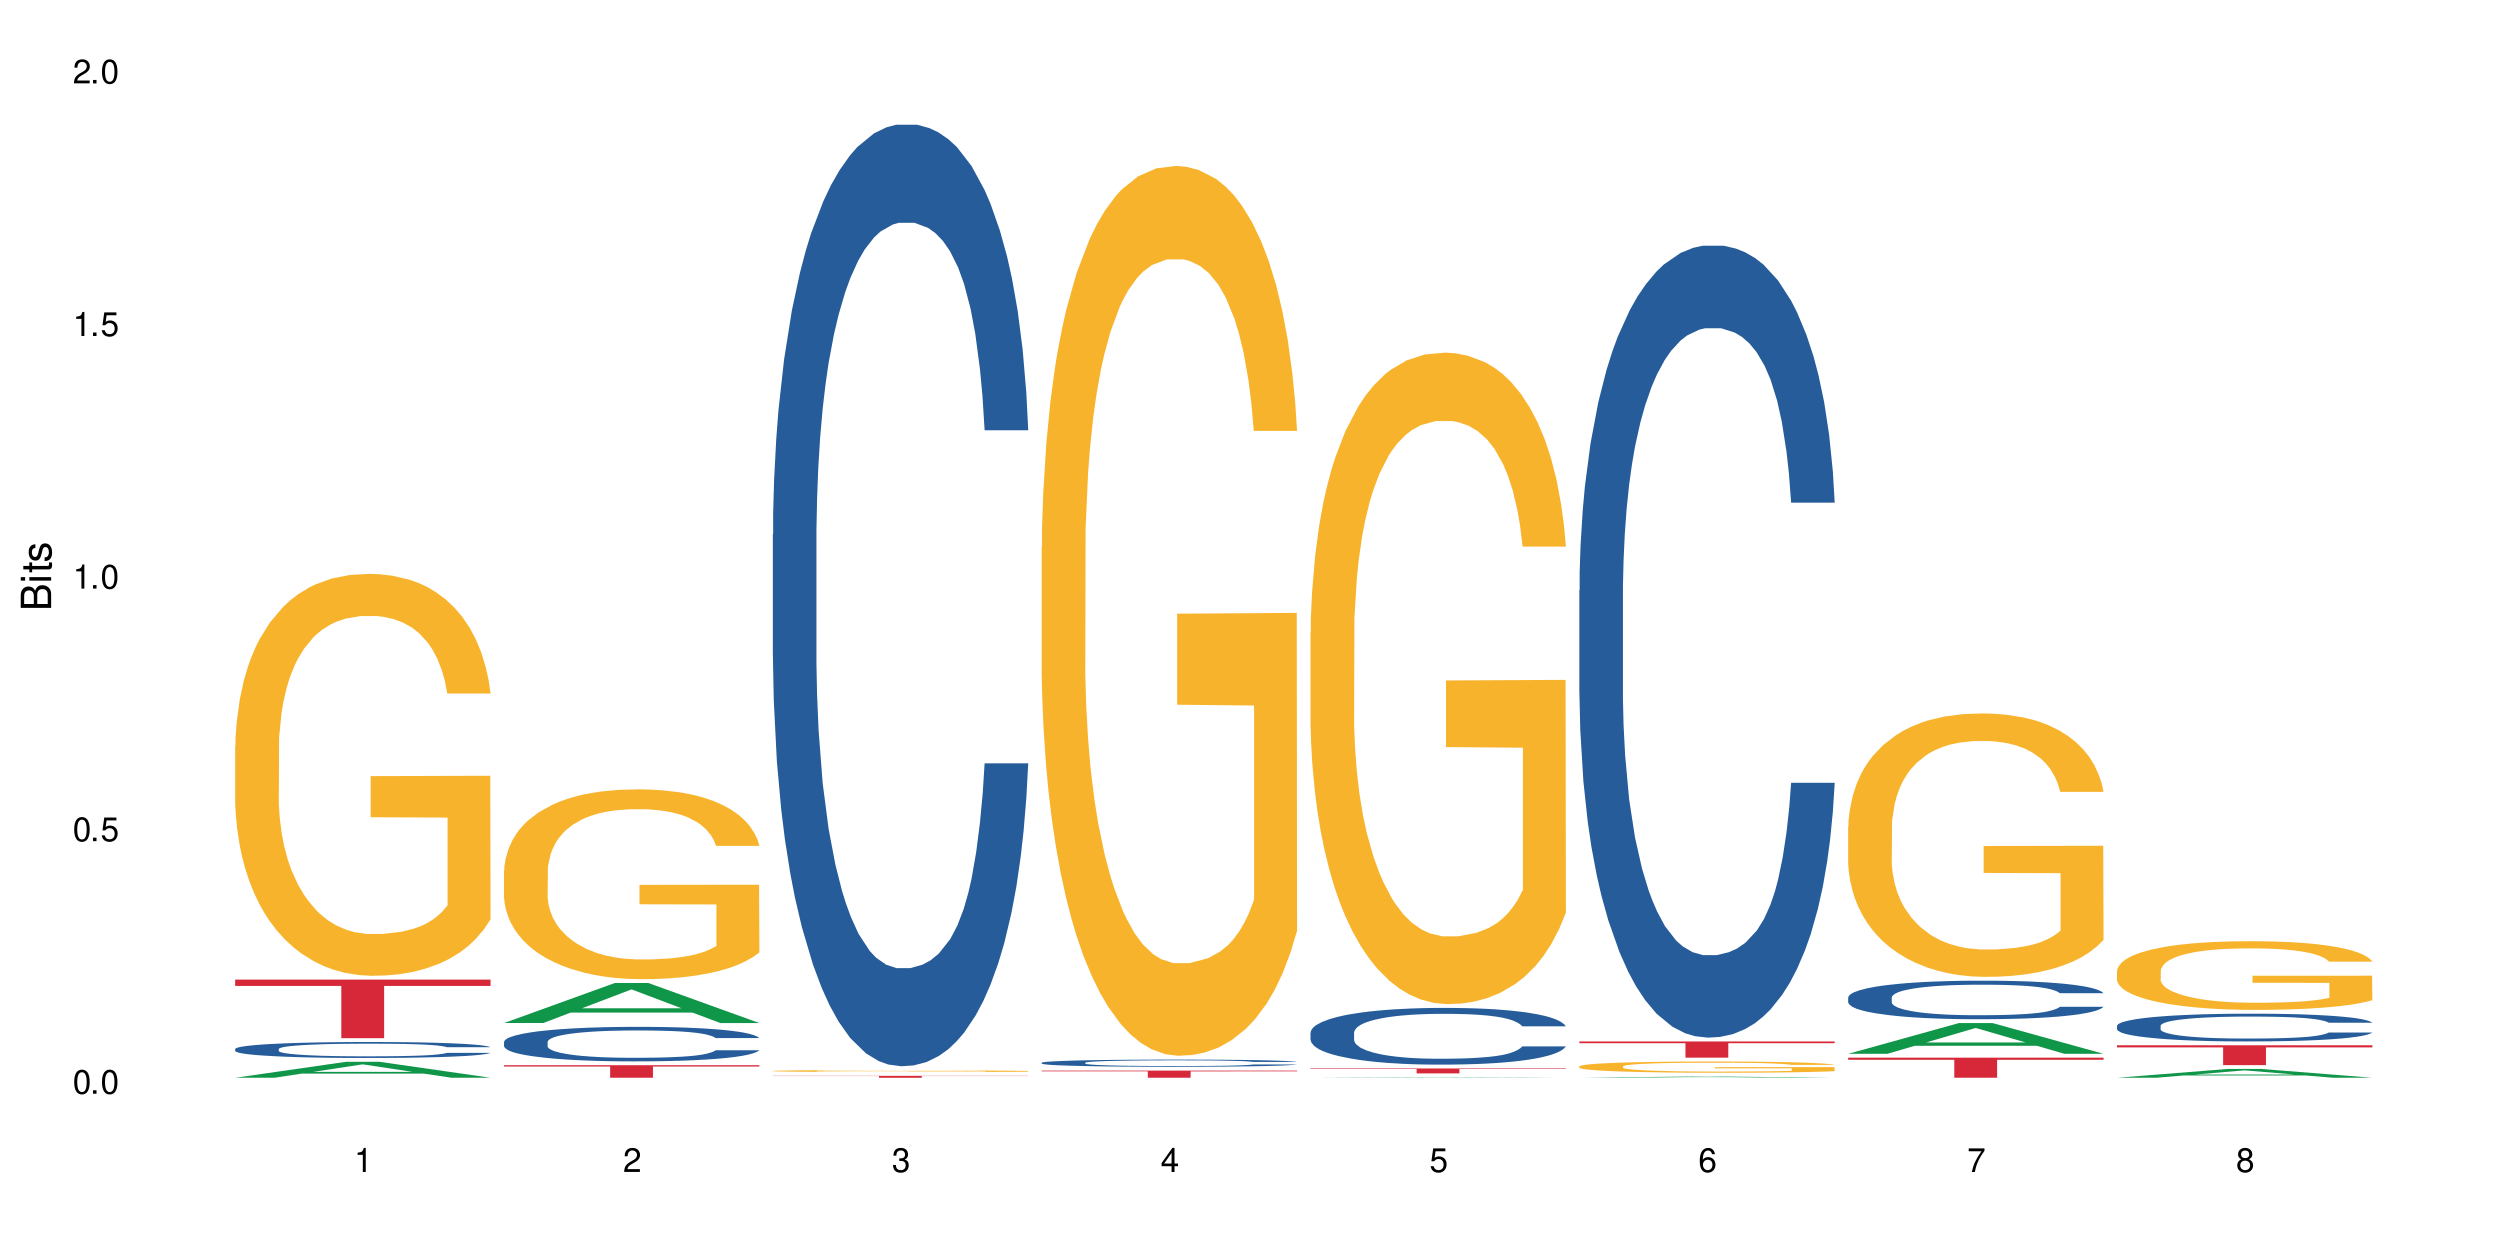 <?xml version="1.0" encoding="UTF-8"?>
<svg xmlns="http://www.w3.org/2000/svg" xmlns:xlink="http://www.w3.org/1999/xlink" width="720" height="360" viewBox="0 0 720 360">
<defs>
<g>
<g id="glyph-0-0">
</g>
<g id="glyph-0-1">
<path d="M 2.641 -6.938 C 2 -6.938 1.422 -6.656 1.078 -6.172 C 0.641 -5.562 0.406 -4.641 0.406 -3.359 C 0.406 -1.016 1.188 0.219 2.641 0.219 C 4.078 0.219 4.859 -1.016 4.859 -3.297 C 4.859 -4.641 4.656 -5.547 4.203 -6.172 C 3.844 -6.656 3.281 -6.938 2.641 -6.938 Z M 2.641 -6.188 C 3.547 -6.188 4 -5.25 4 -3.375 C 4 -1.406 3.562 -0.484 2.625 -0.484 C 1.734 -0.484 1.281 -1.438 1.281 -3.344 C 1.281 -5.25 1.734 -6.188 2.641 -6.188 Z M 2.641 -6.188 "/>
</g>
<g id="glyph-0-2">
<path d="M 1.828 -1 L 0.828 -1 L 0.828 0 L 1.828 0 Z M 1.828 -1 "/>
</g>
<g id="glyph-0-3">
<path d="M 4.562 -6.797 L 1.062 -6.797 L 0.547 -3.094 L 1.328 -3.094 C 1.719 -3.562 2.047 -3.734 2.578 -3.734 C 3.484 -3.734 4.062 -3.109 4.062 -2.094 C 4.062 -1.125 3.484 -0.531 2.578 -0.531 C 1.828 -0.531 1.375 -0.906 1.188 -1.672 L 0.328 -1.672 C 0.453 -1.109 0.547 -0.844 0.75 -0.594 C 1.125 -0.078 1.828 0.219 2.594 0.219 C 3.969 0.219 4.922 -0.781 4.922 -2.219 C 4.922 -3.562 4.031 -4.484 2.719 -4.484 C 2.25 -4.484 1.859 -4.359 1.469 -4.062 L 1.734 -5.969 L 4.562 -5.969 Z M 4.562 -6.797 "/>
</g>
<g id="glyph-0-4">
<path d="M 2.484 -4.938 L 2.484 0 L 3.328 0 L 3.328 -6.938 L 2.766 -6.938 C 2.469 -5.875 2.281 -5.734 0.984 -5.562 L 0.984 -4.938 Z M 2.484 -4.938 "/>
</g>
<g id="glyph-0-5">
<path d="M 4.859 -0.828 L 1.281 -0.828 C 1.359 -1.406 1.672 -1.781 2.5 -2.281 L 3.469 -2.828 C 4.406 -3.344 4.906 -4.062 4.906 -4.906 C 4.906 -5.484 4.672 -6.031 4.266 -6.406 C 3.859 -6.766 3.375 -6.938 2.719 -6.938 C 1.859 -6.938 1.219 -6.625 0.844 -6.031 C 0.609 -5.672 0.5 -5.234 0.484 -4.531 L 1.328 -4.531 C 1.359 -5.016 1.406 -5.281 1.531 -5.516 C 1.75 -5.938 2.188 -6.203 2.703 -6.203 C 3.469 -6.203 4.031 -5.641 4.031 -4.891 C 4.031 -4.344 3.719 -3.859 3.125 -3.516 L 2.234 -3 C 0.812 -2.172 0.406 -1.531 0.328 -0.016 L 4.859 -0.016 Z M 4.859 -0.828 "/>
</g>
<g id="glyph-0-6">
<path d="M 2.125 -3.188 L 2.578 -3.188 C 3.5 -3.188 3.984 -2.766 3.984 -1.922 C 3.984 -1.062 3.469 -0.531 2.594 -0.531 C 1.656 -0.531 1.203 -1 1.156 -2.016 L 0.312 -2.016 C 0.344 -1.453 0.438 -1.094 0.609 -0.781 C 0.953 -0.109 1.625 0.219 2.547 0.219 C 3.953 0.219 4.859 -0.625 4.859 -1.938 C 4.859 -2.828 4.516 -3.297 3.703 -3.594 C 4.344 -3.844 4.656 -4.328 4.656 -5.031 C 4.656 -6.219 3.875 -6.938 2.578 -6.938 C 1.203 -6.938 0.484 -6.172 0.453 -4.703 L 1.297 -4.703 C 1.312 -5.125 1.344 -5.359 1.453 -5.578 C 1.641 -5.969 2.062 -6.203 2.594 -6.203 C 3.344 -6.203 3.797 -5.75 3.797 -5 C 3.797 -4.516 3.609 -4.219 3.25 -4.047 C 3.016 -3.953 2.703 -3.922 2.125 -3.906 Z M 2.125 -3.188 "/>
</g>
<g id="glyph-0-7">
<path d="M 3.141 -1.672 L 3.141 0 L 3.984 0 L 3.984 -1.672 L 4.984 -1.672 L 4.984 -2.438 L 3.984 -2.438 L 3.984 -6.938 L 3.359 -6.938 L 0.266 -2.578 L 0.266 -1.672 Z M 3.141 -2.438 L 1 -2.438 L 3.141 -5.5 Z M 3.141 -2.438 "/>
</g>
<g id="glyph-0-8">
<path d="M 4.781 -5.125 C 4.609 -6.266 3.891 -6.938 2.844 -6.938 C 2.094 -6.938 1.422 -6.578 1.031 -5.953 C 0.594 -5.266 0.406 -4.422 0.406 -3.172 C 0.406 -2 0.578 -1.25 0.984 -0.641 C 1.359 -0.078 1.953 0.219 2.703 0.219 C 3.984 0.219 4.922 -0.75 4.922 -2.094 C 4.922 -3.375 4.062 -4.281 2.844 -4.281 C 2.172 -4.281 1.641 -4.031 1.281 -3.516 C 1.281 -5.234 1.828 -6.188 2.797 -6.188 C 3.391 -6.188 3.797 -5.797 3.938 -5.125 Z M 2.734 -3.531 C 3.547 -3.531 4.062 -2.953 4.062 -2.031 C 4.062 -1.156 3.484 -0.531 2.703 -0.531 C 1.922 -0.531 1.328 -1.188 1.328 -2.078 C 1.328 -2.938 1.906 -3.531 2.734 -3.531 Z M 2.734 -3.531 "/>
</g>
<g id="glyph-0-9">
<path d="M 4.984 -6.797 L 0.438 -6.797 L 0.438 -5.969 L 4.109 -5.969 C 2.5 -3.656 1.828 -2.234 1.328 0 L 2.219 0 C 2.594 -2.172 3.453 -4.047 4.984 -6.094 Z M 4.984 -6.797 "/>
</g>
<g id="glyph-0-10">
<path d="M 3.75 -3.656 C 4.469 -4.094 4.688 -4.438 4.688 -5.078 C 4.688 -6.172 3.844 -6.938 2.641 -6.938 C 1.438 -6.938 0.594 -6.172 0.594 -5.094 C 0.594 -4.438 0.812 -4.094 1.516 -3.656 C 0.734 -3.266 0.359 -2.703 0.359 -1.922 C 0.359 -0.656 1.281 0.219 2.641 0.219 C 3.984 0.219 4.922 -0.656 4.922 -1.922 C 4.922 -2.703 4.531 -3.266 3.75 -3.656 Z M 2.641 -6.188 C 3.359 -6.188 3.812 -5.75 3.812 -5.062 C 3.812 -4.406 3.344 -3.984 2.641 -3.984 C 1.922 -3.984 1.453 -4.406 1.453 -5.078 C 1.453 -5.75 1.922 -6.188 2.641 -6.188 Z M 2.641 -3.266 C 3.484 -3.266 4.062 -2.719 4.062 -1.906 C 4.062 -1.078 3.484 -0.531 2.625 -0.531 C 1.797 -0.531 1.219 -1.094 1.219 -1.906 C 1.219 -2.719 1.781 -3.266 2.641 -3.266 Z M 2.641 -3.266 "/>
</g>
<g id="glyph-1-0">
</g>
<g id="glyph-1-1">
<path d="M 0 -0.953 L 0 -4.891 C 0 -5.719 -0.234 -6.344 -0.734 -6.797 C -1.188 -7.234 -1.812 -7.469 -2.5 -7.469 C -3.547 -7.469 -4.188 -7 -4.625 -5.875 C -4.984 -6.688 -5.625 -7.094 -6.531 -7.094 C -7.172 -7.094 -7.734 -6.859 -8.141 -6.391 C -8.562 -5.922 -8.75 -5.344 -8.75 -4.5 L -8.75 -0.953 Z M -4.984 -2.062 L -7.766 -2.062 L -7.766 -4.219 C -7.766 -4.844 -7.688 -5.203 -7.453 -5.5 C -7.219 -5.812 -6.859 -5.969 -6.375 -5.969 C -5.891 -5.969 -5.531 -5.812 -5.297 -5.5 C -5.062 -5.203 -4.984 -4.844 -4.984 -4.219 Z M -0.984 -2.062 L -4 -2.062 L -4 -4.781 C -4 -5.766 -3.438 -6.359 -2.484 -6.359 C -1.547 -6.359 -0.984 -5.766 -0.984 -4.781 Z M -0.984 -2.062 "/>
</g>
<g id="glyph-1-2">
<path d="M -6.281 -1.797 L -6.281 -0.797 L 0 -0.797 L 0 -1.797 Z M -8.75 -1.797 L -8.75 -0.797 L -7.484 -0.797 L -7.484 -1.797 Z M -8.75 -1.797 "/>
</g>
<g id="glyph-1-3">
<path d="M -6.281 -3.047 L -6.281 -2.016 L -8.016 -2.016 L -8.016 -1.016 L -6.281 -1.016 L -6.281 -0.172 L -5.469 -0.172 L -5.469 -1.016 L -0.719 -1.016 C -0.078 -1.016 0.281 -1.453 0.281 -2.234 C 0.281 -2.5 0.25 -2.719 0.188 -3.047 L -0.641 -3.047 C -0.609 -2.906 -0.594 -2.766 -0.594 -2.562 C -0.594 -2.141 -0.719 -2.016 -1.156 -2.016 L -5.469 -2.016 L -5.469 -3.047 Z M -6.281 -3.047 "/>
</g>
<g id="glyph-1-4">
<path d="M -4.531 -5.25 C -5.766 -5.25 -6.469 -4.422 -6.469 -2.969 C -6.469 -1.516 -5.719 -0.562 -4.547 -0.562 C -3.562 -0.562 -3.094 -1.062 -2.734 -2.562 L -2.516 -3.484 C -2.344 -4.188 -2.094 -4.469 -1.641 -4.469 C -1.047 -4.469 -0.641 -3.875 -0.641 -3 C -0.641 -2.453 -0.797 -2 -1.062 -1.75 C -1.25 -1.594 -1.422 -1.531 -1.875 -1.469 L -1.875 -0.406 C -0.422 -0.453 0.281 -1.266 0.281 -2.922 C 0.281 -4.5 -0.5 -5.516 -1.719 -5.516 C -2.656 -5.516 -3.172 -4.984 -3.469 -3.734 L -3.703 -2.766 C -3.891 -1.953 -4.156 -1.609 -4.594 -1.609 C -5.188 -1.609 -5.547 -2.125 -5.547 -2.938 C -5.547 -3.75 -5.203 -4.172 -4.531 -4.203 Z M -4.531 -5.25 "/>
</g>
</g>
</defs>
<rect x="-72" y="-36" width="864" height="432" fill="rgb(100%, 100%, 100%)" fill-opacity="1"/>
<path fill-rule="nonzero" fill="rgb(6.275%, 58.824%, 28.235%)" fill-opacity="1" d="M 67.73 310.391 L 67.809 310.387 L 99.637 305.801 L 109.301 305.801 L 141.281 310.395 L 130.047 310.395 L 122.031 309.195 L 86.906 309.195 L 79.047 310.391 L 67.73 310.391 L 90.285 308.699 L 118.809 308.695 L 104.586 306.551 L 104.43 306.547 L 104.27 306.559 L 90.207 308.695 L 90.285 308.699 Z M 67.73 310.391 "/>
<path fill-rule="nonzero" fill="rgb(14.51%, 36.078%, 60%)" fill-opacity="1" d="M 67.73 302.102 L 67.82 302.098 L 67.82 301.996 L 68.09 301.836 L 68.719 301.637 L 69.344 301.496 L 70.961 301.25 L 73.203 301.008 L 75.535 300.824 L 77.238 300.715 L 78.766 300.633 L 82.262 300.477 L 84.504 300.395 L 86.926 300.324 L 89.887 300.254 L 92.039 300.211 L 96.883 300.145 L 100.469 300.113 L 103.25 300.102 L 109.262 300.102 L 112.848 300.117 L 115.449 300.141 L 118.32 300.172 L 120.742 300.211 L 124.957 300.305 L 128.727 300.422 L 130.43 300.488 L 133.121 300.617 L 135.184 300.746 L 136.617 300.855 L 138.234 301.008 L 139.668 301.199 L 140.746 301.414 L 141.281 301.594 L 128.727 301.594 L 128.098 301.426 L 127.379 301.297 L 126.035 301.121 L 124.688 301 L 122.805 300.879 L 121.102 300.801 L 118.77 300.719 L 116.707 300.668 L 114.555 300.633 L 112.488 300.605 L 108.543 300.582 L 103.969 300.582 L 102.266 300.59 L 98.766 300.625 L 96.883 300.652 L 94.191 300.711 L 92.309 300.766 L 90.066 300.852 L 88.539 300.922 L 86.656 301.031 L 85.312 301.129 L 83.785 301.266 L 82.891 301.371 L 82.082 301.488 L 81.363 301.625 L 80.828 301.773 L 80.469 301.93 L 80.289 302.082 L 80.289 302.73 L 80.469 302.883 L 80.918 303.059 L 82.082 303.316 L 83.785 303.539 L 85.762 303.715 L 87.645 303.84 L 88.719 303.898 L 90.156 303.965 L 92.398 304.051 L 95.629 304.133 L 97.512 304.168 L 100.383 304.203 L 103.34 304.219 L 107.289 304.219 L 110.785 304.203 L 113.117 304.18 L 115.539 304.148 L 118.859 304.074 L 120.922 304.008 L 122.715 303.93 L 124.062 303.848 L 124.957 303.781 L 126.305 303.652 L 127.379 303.508 L 128.188 303.363 L 128.727 303.219 L 141.281 303.219 L 140.746 303.387 L 139.938 303.551 L 139.129 303.672 L 137.875 303.82 L 136.441 303.949 L 134.375 304.098 L 132.672 304.191 L 130.43 304.297 L 128.367 304.379 L 126.125 304.449 L 122.805 304.531 L 120.652 304.574 L 118.32 304.613 L 115.539 304.648 L 112.043 304.676 L 108.273 304.691 L 104.777 304.695 L 101.008 304.688 L 98.227 304.672 L 94.551 304.633 L 89.977 304.559 L 86.656 304.48 L 84.055 304.398 L 81.812 304.316 L 79.301 304.203 L 76.074 304.016 L 74.098 303.875 L 72.754 303.758 L 71.23 303.594 L 70.152 303.445 L 68.898 303.211 L 68 302.91 L 67.73 302.68 Z M 67.73 302.102 "/>
<path fill-rule="nonzero" fill="rgb(96.863%, 70.196%, 16.863%)" fill-opacity="1" d="M 67.73 214.855 L 67.82 214.746 L 67.82 212.633 L 68.18 207.875 L 69.078 201.32 L 70.242 195.93 L 71.5 191.703 L 72.305 189.48 L 73.652 186.309 L 74.816 183.984 L 77.777 179.227 L 81.543 174.785 L 83.609 172.883 L 85.941 171.086 L 89.258 169.078 L 90.785 168.34 L 95.449 166.648 L 100.738 165.59 L 106.57 165.273 L 109.262 165.379 L 112.938 165.801 L 117.961 166.965 L 120.832 168.02 L 123.074 169.078 L 125.406 170.453 L 128.277 172.566 L 130.969 175.105 L 133.121 177.641 L 135.273 180.812 L 137.066 184.195 L 138.594 187.895 L 139.938 192.336 L 140.746 196.035 L 141.281 199.734 L 128.816 199.734 L 128.098 196.035 L 127.289 193.184 L 125.945 189.691 L 124.598 187.156 L 123.254 185.148 L 120.742 182.398 L 118.59 180.707 L 115.898 179.227 L 113.297 178.277 L 110.336 177.641 L 108.543 177.43 L 103.789 177.43 L 99.484 178.172 L 96.973 179.016 L 95.18 179.863 L 92.668 181.445 L 91.141 182.715 L 90.246 183.562 L 87.555 186.84 L 85.762 189.801 L 84.773 191.809 L 83.52 194.98 L 82.621 197.832 L 81.633 202.062 L 81.098 205.234 L 80.379 212.422 L 80.289 231.453 L 80.559 235.469 L 81.098 239.805 L 81.812 243.609 L 82.891 247.625 L 83.965 250.691 L 85.852 254.816 L 87.465 257.562 L 88.719 259.359 L 91.141 262.215 L 92.129 263.168 L 94.461 265.07 L 96.883 266.551 L 99.844 267.816 L 102.086 268.453 L 105.672 268.98 L 110.246 268.98 L 115.629 268.348 L 119.039 267.5 L 121.371 266.656 L 122.895 265.914 L 124.777 264.754 L 126.125 263.695 L 127.379 262.531 L 128.906 260.734 L 128.906 235.469 L 106.75 235.363 L 106.75 223.523 L 141.195 223.418 L 141.281 264.754 L 139.398 267.605 L 137.066 270.355 L 134.824 272.469 L 132.492 274.266 L 129.176 276.273 L 126.484 277.543 L 122.355 279.023 L 118.59 279.977 L 114.645 280.609 L 111.145 280.926 L 107.02 281.031 L 103.34 280.82 L 99.395 280.188 L 96.254 279.34 L 93.383 278.285 L 90.516 276.91 L 86.926 274.688 L 84.594 272.891 L 82.172 270.672 L 79.75 268.027 L 77.598 265.176 L 76.164 262.953 L 74.727 260.418 L 73.203 257.246 L 71.766 253.652 L 70.691 250.375 L 69.703 246.676 L 68.988 243.188 L 68.27 238.43 L 67.91 234.621 L 67.73 231.344 Z M 67.73 214.855 "/>
<path fill-rule="nonzero" fill="rgb(83.922%, 15.686%, 22.353%)" fill-opacity="1" d="M 67.73 282.133 L 141.281 282.133 L 141.281 283.941 L 110.629 283.957 L 110.629 299 L 98.297 299 L 98.297 283.973 L 98.117 283.941 L 67.73 283.941 Z M 67.73 282.133 "/>
<path fill-rule="nonzero" fill="rgb(6.275%, 58.824%, 28.235%)" fill-opacity="1" d="M 145.156 294.629 L 145.234 294.617 L 177.059 283.105 L 186.723 283.105 L 218.707 294.641 L 207.469 294.641 L 199.453 291.629 L 164.328 291.629 L 156.469 294.629 L 145.156 294.629 L 167.707 290.383 L 196.23 290.371 L 182.008 284.988 L 181.852 284.977 L 181.695 285.012 L 167.629 290.371 L 167.707 290.383 Z M 145.156 294.629 "/>
<path fill-rule="nonzero" fill="rgb(14.51%, 36.078%, 60%)" fill-opacity="1" d="M 145.156 300.062 L 145.242 300.055 L 145.242 299.836 L 145.512 299.492 L 146.141 299.055 L 146.77 298.758 L 148.383 298.223 L 150.625 297.703 L 152.957 297.305 L 154.664 297.066 L 156.188 296.887 L 159.684 296.551 L 161.93 296.379 L 164.352 296.223 L 167.309 296.07 L 169.461 295.977 L 174.305 295.832 L 177.895 295.77 L 180.676 295.742 L 186.684 295.742 L 190.273 295.777 L 192.875 295.824 L 195.742 295.895 L 198.164 295.977 L 202.383 296.176 L 206.148 296.434 L 207.852 296.578 L 210.543 296.859 L 212.605 297.133 L 214.043 297.367 L 215.656 297.703 L 217.094 298.113 L 218.168 298.574 L 218.707 298.965 L 206.148 298.965 L 205.52 298.602 L 204.805 298.32 L 203.457 297.949 L 202.113 297.684 L 200.23 297.422 L 198.523 297.25 L 196.191 297.078 L 194.129 296.969 L 191.977 296.887 L 189.914 296.832 L 185.969 296.777 L 181.391 296.777 L 179.688 296.797 L 176.191 296.867 L 174.305 296.93 L 171.613 297.059 L 169.73 297.176 L 167.488 297.359 L 165.965 297.512 L 164.082 297.75 L 162.734 297.957 L 161.211 298.258 L 160.312 298.484 L 159.508 298.738 L 158.789 299.039 L 158.25 299.355 L 157.891 299.691 L 157.711 300.02 L 157.711 301.426 L 157.891 301.754 L 158.34 302.133 L 159.508 302.688 L 161.211 303.168 L 163.184 303.551 L 165.066 303.824 L 166.145 303.949 L 167.578 304.098 L 169.82 304.277 L 173.051 304.461 L 174.934 304.531 L 177.805 304.605 L 180.766 304.641 L 184.711 304.641 L 188.211 304.605 L 190.543 304.559 L 192.965 304.488 L 196.281 304.332 L 198.344 304.188 L 200.141 304.016 L 201.484 303.84 L 202.383 303.695 L 203.727 303.414 L 204.805 303.105 L 205.609 302.789 L 206.148 302.48 L 218.707 302.48 L 218.168 302.844 L 217.359 303.195 L 216.555 303.461 L 215.297 303.777 L 213.863 304.059 L 211.801 304.379 L 210.094 304.586 L 207.852 304.812 L 205.789 304.984 L 203.547 305.141 L 200.23 305.32 L 198.074 305.414 L 195.742 305.496 L 192.965 305.566 L 189.465 305.629 L 185.699 305.668 L 182.199 305.676 L 178.434 305.656 L 175.652 305.621 L 171.973 305.539 L 167.398 305.375 L 164.082 305.203 L 161.48 305.031 L 159.238 304.852 L 156.727 304.605 L 153.496 304.203 L 151.523 303.895 L 150.176 303.641 L 148.652 303.289 L 147.574 302.969 L 146.32 302.461 L 145.422 301.816 L 145.156 301.316 Z M 145.156 300.062 "/>
<path fill-rule="nonzero" fill="rgb(96.863%, 70.196%, 16.863%)" fill-opacity="1" d="M 145.156 250.746 L 145.242 250.699 L 145.242 249.699 L 145.602 247.453 L 146.5 244.355 L 147.664 241.812 L 148.922 239.812 L 149.73 238.766 L 151.074 237.266 L 152.242 236.168 L 155.199 233.922 L 158.969 231.824 L 161.031 230.926 L 163.363 230.078 L 166.684 229.129 L 168.207 228.781 L 172.871 227.98 L 178.164 227.48 L 183.992 227.332 L 186.684 227.383 L 190.363 227.582 L 195.387 228.129 L 198.254 228.629 L 200.496 229.129 L 202.828 229.777 L 205.699 230.777 L 208.391 231.977 L 210.543 233.172 L 212.695 234.672 L 214.492 236.27 L 216.016 238.016 L 217.359 240.113 L 218.168 241.859 L 218.707 243.609 L 206.238 243.609 L 205.52 241.859 L 204.715 240.512 L 203.367 238.863 L 202.023 237.668 L 200.676 236.719 L 198.164 235.422 L 196.012 234.621 L 193.32 233.922 L 190.723 233.473 L 187.762 233.172 L 185.969 233.074 L 181.211 233.074 L 176.906 233.422 L 174.395 233.82 L 172.602 234.223 L 170.09 234.969 L 168.566 235.57 L 167.668 235.969 L 164.977 237.516 L 163.184 238.914 L 162.195 239.863 L 160.941 241.359 L 160.043 242.711 L 159.059 244.707 L 158.52 246.203 L 157.801 249.598 L 157.711 258.586 L 157.98 260.484 L 158.52 262.531 L 159.238 264.328 L 160.312 266.227 L 161.391 267.672 L 163.273 269.621 L 164.887 270.918 L 166.145 271.766 L 168.566 273.113 L 169.551 273.562 L 171.883 274.465 L 174.305 275.16 L 177.266 275.762 L 179.508 276.062 L 183.098 276.309 L 187.672 276.309 L 193.055 276.012 L 196.461 275.613 L 198.793 275.211 L 200.32 274.863 L 202.203 274.312 L 203.547 273.812 L 204.805 273.266 L 206.328 272.418 L 206.328 260.484 L 184.172 260.434 L 184.172 254.84 L 218.617 254.793 L 218.707 274.312 L 216.824 275.66 L 214.492 276.961 L 212.25 277.957 L 209.918 278.809 L 206.598 279.754 L 203.906 280.355 L 199.781 281.055 L 196.012 281.504 L 192.066 281.801 L 188.566 281.953 L 184.441 282.004 L 180.766 281.902 L 176.816 281.602 L 173.68 281.203 L 170.809 280.703 L 167.938 280.055 L 164.352 279.008 L 162.016 278.156 L 159.594 277.109 L 157.172 275.859 L 155.02 274.512 L 153.586 273.465 L 152.152 272.266 L 150.625 270.77 L 149.191 269.07 L 148.113 267.523 L 147.129 265.777 L 146.41 264.129 L 145.691 261.883 L 145.332 260.086 L 145.156 258.535 Z M 145.156 250.746 "/>
<path fill-rule="nonzero" fill="rgb(83.922%, 15.686%, 22.353%)" fill-opacity="1" d="M 145.156 306.777 L 218.707 306.777 L 218.707 307.164 L 188.051 307.168 L 188.051 310.395 L 175.719 310.395 L 175.719 307.172 L 175.539 307.164 L 145.156 307.164 Z M 145.156 306.777 "/>
<path fill-rule="nonzero" fill="rgb(14.51%, 36.078%, 60%)" fill-opacity="1" d="M 222.578 153.902 L 222.668 153.656 L 222.668 147.707 L 222.938 138.285 L 223.562 126.387 L 224.191 118.207 L 225.809 103.586 L 228.051 89.457 L 230.383 78.551 L 232.086 72.105 L 233.609 67.148 L 237.109 57.977 L 239.352 53.266 L 241.773 49.051 L 244.734 44.84 L 246.887 42.359 L 251.73 38.395 L 255.316 36.66 L 258.098 35.914 L 264.109 35.914 L 267.695 36.906 L 270.297 38.145 L 273.168 40.129 L 275.59 42.359 L 279.805 47.812 L 283.57 54.754 L 285.277 58.719 L 287.969 66.402 L 290.031 73.84 L 291.465 80.285 L 293.082 89.457 L 294.516 100.609 L 295.59 113.25 L 296.129 123.91 L 283.57 123.91 L 282.945 113.996 L 282.227 106.312 L 280.883 96.148 L 279.535 88.961 L 277.652 81.773 L 275.949 77.062 L 273.617 72.352 L 271.551 69.379 L 269.398 67.148 L 267.336 65.66 L 263.391 64.172 L 258.816 64.172 L 257.109 64.668 L 253.613 66.652 L 251.73 68.387 L 249.039 71.855 L 247.156 75.078 L 244.914 80.035 L 243.387 84.25 L 241.504 90.695 L 240.16 96.395 L 238.633 104.574 L 237.738 110.773 L 236.93 117.715 L 236.211 125.895 L 235.672 134.566 L 235.316 143.738 L 235.137 152.664 L 235.137 191.082 L 235.316 200.008 L 235.762 210.418 L 236.93 225.539 L 238.633 238.676 L 240.605 249.086 L 242.492 256.52 L 243.566 259.992 L 245.004 263.957 L 247.246 268.914 L 250.473 273.871 L 252.355 275.855 L 255.227 277.84 L 258.188 278.828 L 262.133 278.828 L 265.633 277.84 L 267.965 276.598 L 270.387 274.617 L 273.707 270.402 L 275.77 266.438 L 277.562 261.727 L 278.906 257.016 L 279.805 253.051 L 281.148 245.367 L 282.227 236.938 L 283.035 228.266 L 283.57 219.836 L 296.129 219.836 L 295.59 229.75 L 294.785 239.418 L 293.977 246.605 L 292.723 255.281 L 291.285 262.965 L 289.223 271.641 L 287.52 277.344 L 285.277 283.539 L 283.215 288.25 L 280.973 292.461 L 277.652 297.422 L 275.5 299.898 L 273.168 302.129 L 270.387 304.113 L 266.887 305.848 L 263.121 306.84 L 259.621 307.086 L 255.855 306.59 L 253.074 305.602 L 249.398 303.367 L 244.824 298.906 L 241.504 294.199 L 238.902 289.488 L 236.66 284.531 L 234.148 277.84 L 230.918 266.934 L 228.945 258.504 L 227.602 251.562 L 226.074 241.898 L 225 233.223 L 223.742 219.34 L 222.848 201.742 L 222.578 188.109 Z M 222.578 153.902 "/>
<path fill-rule="nonzero" fill="rgb(96.863%, 70.196%, 16.863%)" fill-opacity="1" d="M 222.578 308.426 L 222.668 308.426 L 222.668 308.414 L 223.027 308.391 L 223.922 308.359 L 225.09 308.336 L 226.344 308.316 L 227.152 308.305 L 228.496 308.289 L 229.664 308.277 L 232.625 308.254 L 236.391 308.234 L 238.453 308.227 L 240.785 308.219 L 244.105 308.207 L 245.629 308.203 L 250.293 308.195 L 255.586 308.191 L 261.418 308.188 L 264.109 308.191 L 267.785 308.191 L 272.809 308.199 L 275.68 308.203 L 277.922 308.207 L 280.254 308.215 L 283.125 308.223 L 285.816 308.234 L 287.969 308.25 L 290.121 308.262 L 291.914 308.281 L 293.438 308.297 L 294.785 308.316 L 295.59 308.336 L 296.129 308.352 L 283.66 308.352 L 282.945 308.336 L 282.137 308.32 L 280.793 308.305 L 279.445 308.293 L 278.102 308.285 L 275.59 308.27 L 273.438 308.262 L 270.746 308.254 L 268.145 308.25 L 265.184 308.25 L 263.391 308.246 L 258.637 308.246 L 254.332 308.25 L 251.82 308.254 L 250.023 308.258 L 247.512 308.266 L 245.988 308.273 L 245.094 308.277 L 242.402 308.293 L 240.605 308.305 L 239.621 308.316 L 238.363 308.332 L 237.469 308.344 L 236.48 308.363 L 235.941 308.379 L 235.227 308.414 L 235.137 308.504 L 235.406 308.523 L 235.941 308.543 L 236.66 308.562 L 237.738 308.582 L 238.812 308.598 L 240.695 308.617 L 242.312 308.629 L 243.566 308.637 L 245.988 308.652 L 246.977 308.656 L 249.309 308.664 L 251.73 308.672 L 254.691 308.676 L 256.934 308.68 L 260.52 308.684 L 265.094 308.684 L 270.477 308.68 L 273.887 308.676 L 276.219 308.672 L 277.742 308.668 L 279.625 308.664 L 280.973 308.656 L 282.227 308.652 L 283.75 308.645 L 283.75 308.523 L 261.598 308.523 L 261.598 308.465 L 296.039 308.465 L 296.129 308.664 L 294.246 308.676 L 291.914 308.691 L 289.672 308.699 L 287.34 308.707 L 284.02 308.719 L 281.328 308.723 L 277.203 308.73 L 273.438 308.734 L 269.488 308.738 L 265.992 308.738 L 261.867 308.742 L 258.188 308.738 L 254.242 308.738 L 251.102 308.734 L 248.23 308.727 L 245.359 308.723 L 241.773 308.711 L 239.441 308.703 L 234.598 308.68 L 232.445 308.664 L 231.008 308.656 L 229.574 308.641 L 228.051 308.629 L 226.613 308.609 L 225.539 308.594 L 224.551 308.578 L 223.832 308.559 L 223.117 308.539 L 222.758 308.52 L 222.578 308.504 Z M 222.578 308.426 "/>
<path fill-rule="nonzero" fill="rgb(83.922%, 15.686%, 22.353%)" fill-opacity="1" d="M 222.578 309.844 L 296.129 309.844 L 296.129 309.902 L 265.477 309.902 L 265.477 310.395 L 253.141 310.395 L 253.141 309.902 L 222.578 309.902 Z M 222.578 309.844 "/>
<path fill-rule="nonzero" fill="rgb(14.51%, 36.078%, 60%)" fill-opacity="1" d="M 300 306.066 L 300.09 306.062 L 300.09 306.016 L 300.359 305.945 L 300.988 305.855 L 301.617 305.793 L 303.23 305.684 L 305.473 305.574 L 307.805 305.492 L 309.508 305.441 L 311.035 305.406 L 314.531 305.336 L 316.773 305.301 L 319.195 305.266 L 322.156 305.234 L 324.309 305.215 L 329.152 305.188 L 332.742 305.172 L 335.52 305.168 L 341.531 305.168 L 345.117 305.176 L 347.719 305.184 L 350.59 305.199 L 353.012 305.215 L 357.227 305.258 L 360.996 305.309 L 362.699 305.34 L 365.391 305.398 L 367.453 305.457 L 368.891 305.504 L 370.504 305.574 L 371.938 305.66 L 373.016 305.754 L 373.555 305.836 L 360.996 305.836 L 360.367 305.762 L 359.648 305.703 L 358.305 305.625 L 356.961 305.57 L 355.074 305.516 L 353.371 305.48 L 351.039 305.445 L 348.977 305.422 L 346.824 305.406 L 344.762 305.395 L 340.812 305.383 L 336.238 305.383 L 334.535 305.387 L 331.035 305.402 L 329.152 305.414 L 326.461 305.441 L 324.578 305.465 L 322.336 305.504 L 320.812 305.535 L 318.926 305.582 L 317.582 305.629 L 316.059 305.688 L 315.16 305.738 L 314.352 305.789 L 313.637 305.852 L 313.098 305.918 L 312.738 305.988 L 312.559 306.055 L 312.559 306.348 L 312.738 306.414 L 313.188 306.496 L 314.352 306.609 L 316.059 306.711 L 318.031 306.789 L 319.914 306.844 L 320.992 306.871 L 322.426 306.902 L 324.668 306.938 L 327.898 306.977 L 329.781 306.992 L 332.652 307.008 L 335.609 307.016 L 339.559 307.016 L 343.055 307.008 L 345.387 306.996 L 347.809 306.984 L 351.129 306.949 L 353.191 306.922 L 354.984 306.883 L 356.332 306.848 L 357.227 306.82 L 358.574 306.762 L 359.648 306.695 L 360.457 306.629 L 360.996 306.566 L 373.555 306.566 L 373.016 306.641 L 372.207 306.715 L 371.402 306.77 L 370.145 306.836 L 368.711 306.895 L 366.645 306.961 L 364.941 307.004 L 362.699 307.051 L 360.637 307.086 L 358.395 307.117 L 355.074 307.156 L 352.922 307.176 L 350.59 307.191 L 347.809 307.207 L 344.312 307.219 L 340.543 307.227 L 337.047 307.23 L 333.277 307.227 L 330.5 307.219 L 326.82 307.199 L 322.246 307.168 L 318.926 307.133 L 316.324 307.094 L 314.082 307.059 L 311.57 307.008 L 308.344 306.926 L 306.371 306.859 L 305.023 306.809 L 303.5 306.734 L 302.422 306.668 L 301.168 306.562 L 300.27 306.43 L 300 306.324 Z M 300 306.066 "/>
<path fill-rule="nonzero" fill="rgb(96.863%, 70.196%, 16.863%)" fill-opacity="1" d="M 300 157.551 L 300.09 157.316 L 300.09 152.637 L 300.449 142.102 L 301.348 127.594 L 302.512 115.656 L 303.77 106.293 L 304.574 101.379 L 305.922 94.359 L 307.086 89.207 L 310.047 78.676 L 313.816 68.848 L 315.879 64.633 L 318.211 60.656 L 321.527 56.207 L 323.055 54.57 L 327.719 50.824 L 333.012 48.484 L 338.84 47.781 L 341.531 48.016 L 345.207 48.953 L 350.23 51.527 L 353.102 53.867 L 355.344 56.207 L 357.676 59.25 L 360.547 63.93 L 363.238 69.547 L 365.391 75.164 L 367.543 82.188 L 369.336 89.676 L 370.863 97.867 L 372.207 107.699 L 373.016 115.891 L 373.555 124.082 L 361.086 124.082 L 360.367 115.891 L 359.559 109.57 L 358.215 101.848 L 356.871 96.23 L 355.523 91.781 L 353.012 85.699 L 350.859 81.953 L 348.168 78.676 L 345.566 76.57 L 342.609 75.164 L 340.812 74.699 L 336.059 74.699 L 331.754 76.336 L 329.242 78.207 L 327.449 80.082 L 324.938 83.59 L 323.414 86.398 L 322.516 88.273 L 319.824 95.527 L 318.031 102.082 L 317.043 106.527 L 315.789 113.551 L 314.891 119.867 L 313.902 129.23 L 313.367 136.254 L 312.648 152.168 L 312.559 194.297 L 312.828 203.191 L 313.367 212.785 L 314.082 221.211 L 315.16 230.105 L 316.234 236.895 L 318.121 246.02 L 319.734 252.105 L 320.992 256.086 L 323.414 262.402 L 324.398 264.512 L 326.73 268.723 L 329.152 272 L 332.113 274.809 L 334.355 276.215 L 337.941 277.383 L 342.52 277.383 L 347.898 275.98 L 351.309 274.105 L 353.641 272.234 L 355.164 270.598 L 357.047 268.02 L 358.395 265.68 L 359.648 263.105 L 361.176 259.129 L 361.176 203.191 L 339.02 202.957 L 339.02 176.742 L 373.465 176.508 L 373.555 268.02 L 371.668 274.34 L 369.336 280.426 L 367.094 285.105 L 364.762 289.086 L 361.445 293.531 L 358.754 296.34 L 354.629 299.617 L 350.859 301.723 L 346.914 303.129 L 343.414 303.832 L 339.289 304.066 L 335.609 303.598 L 331.664 302.191 L 328.523 300.32 L 325.656 297.98 L 322.785 294.938 L 319.195 290.023 L 316.863 286.043 L 314.441 281.129 L 312.02 275.277 L 309.867 268.957 L 308.434 264.043 L 306.996 258.426 L 305.473 251.402 L 304.039 243.445 L 302.961 236.191 L 301.973 228 L 301.258 220.277 L 300.539 209.742 L 300.18 201.316 L 300 194.062 Z M 300 157.551 "/>
<path fill-rule="nonzero" fill="rgb(83.922%, 15.686%, 22.353%)" fill-opacity="1" d="M 300 308.332 L 373.555 308.332 L 373.555 308.551 L 342.898 308.555 L 342.898 310.395 L 330.566 310.395 L 330.566 308.555 L 330.387 308.551 L 300 308.551 Z M 300 308.332 "/>
<path fill-rule="nonzero" fill="rgb(6.275%, 58.824%, 28.235%)" fill-opacity="1" d="M 377.426 310.395 L 377.504 310.395 L 409.328 310.238 L 418.992 310.238 L 450.977 310.395 L 439.738 310.395 L 431.723 310.352 L 396.598 310.352 L 388.738 310.395 L 377.426 310.395 L 399.977 310.336 L 428.504 310.336 L 414.277 310.262 L 413.965 310.262 L 399.898 310.336 L 399.977 310.336 Z M 377.426 310.395 "/>
<path fill-rule="nonzero" fill="rgb(14.51%, 36.078%, 60%)" fill-opacity="1" d="M 377.426 297.395 L 377.516 297.379 L 377.516 297.023 L 377.781 296.453 L 378.41 295.738 L 379.039 295.246 L 380.652 294.367 L 382.895 293.516 L 385.227 292.859 L 386.934 292.473 L 388.457 292.172 L 391.957 291.621 L 394.199 291.336 L 396.621 291.082 L 399.578 290.828 L 401.734 290.68 L 406.574 290.441 L 410.164 290.336 L 412.945 290.293 L 418.953 290.293 L 422.543 290.352 L 425.145 290.426 L 428.016 290.547 L 430.438 290.68 L 434.652 291.008 L 438.418 291.426 L 440.125 291.664 L 442.812 292.129 L 444.879 292.574 L 446.312 292.965 L 447.926 293.516 L 449.363 294.188 L 450.438 294.949 L 450.977 295.59 L 438.418 295.59 L 437.789 294.992 L 437.074 294.531 L 435.727 293.918 L 434.383 293.484 L 432.5 293.055 L 430.793 292.77 L 428.461 292.484 L 426.398 292.309 L 424.246 292.172 L 422.184 292.082 L 418.238 291.992 L 413.664 291.992 L 411.957 292.023 L 408.461 292.145 L 406.574 292.246 L 403.887 292.457 L 402 292.648 L 399.758 292.949 L 398.234 293.203 L 396.352 293.59 L 395.004 293.934 L 393.48 294.426 L 392.582 294.797 L 391.777 295.215 L 391.059 295.707 L 390.52 296.23 L 390.16 296.781 L 389.98 297.32 L 389.98 299.633 L 390.16 300.168 L 390.609 300.797 L 391.777 301.707 L 393.48 302.496 L 395.453 303.125 L 397.336 303.57 L 398.414 303.781 L 399.848 304.02 L 402.09 304.316 L 405.32 304.617 L 407.203 304.734 L 410.074 304.855 L 413.035 304.914 L 416.98 304.914 L 420.48 304.855 L 422.812 304.781 L 425.234 304.66 L 428.551 304.406 L 430.613 304.168 L 432.41 303.883 L 433.754 303.602 L 434.652 303.363 L 435.996 302.898 L 437.074 302.395 L 437.879 301.871 L 438.418 301.363 L 450.977 301.363 L 450.438 301.961 L 449.633 302.543 L 448.824 302.977 L 447.566 303.496 L 446.133 303.961 L 444.07 304.48 L 442.367 304.824 L 440.125 305.199 L 438.059 305.48 L 435.816 305.734 L 432.5 306.035 L 430.348 306.184 L 428.016 306.316 L 425.234 306.438 L 421.734 306.539 L 417.969 306.602 L 414.469 306.613 L 410.703 306.586 L 407.922 306.527 L 404.242 306.391 L 399.668 306.121 L 396.352 305.84 L 393.75 305.555 L 391.508 305.258 L 388.996 304.855 L 385.766 304.199 L 383.793 303.691 L 382.449 303.273 L 380.922 302.691 L 379.848 302.168 L 378.59 301.332 L 377.695 300.273 L 377.426 299.453 Z M 377.426 297.395 "/>
<path fill-rule="nonzero" fill="rgb(96.863%, 70.196%, 16.863%)" fill-opacity="1" d="M 377.426 181.922 L 377.516 181.75 L 377.516 178.324 L 377.871 170.613 L 378.77 159.988 L 379.938 151.25 L 381.191 144.398 L 382 140.797 L 383.344 135.656 L 384.512 131.887 L 387.469 124.176 L 391.238 116.98 L 393.301 113.895 L 395.633 110.984 L 398.953 107.727 L 400.477 106.527 L 405.141 103.785 L 410.434 102.074 L 416.262 101.559 L 418.953 101.73 L 422.633 102.414 L 427.656 104.301 L 430.527 106.012 L 432.77 107.727 L 435.102 109.953 L 437.969 113.383 L 440.66 117.496 L 442.812 121.605 L 444.969 126.746 L 446.762 132.23 L 448.285 138.227 L 449.633 145.426 L 450.438 151.422 L 450.977 157.418 L 438.508 157.418 L 437.789 151.422 L 436.984 146.797 L 435.637 141.141 L 434.293 137.027 L 432.949 133.773 L 430.438 129.316 L 428.281 126.574 L 425.594 124.176 L 422.992 122.633 L 420.031 121.605 L 418.238 121.266 L 413.484 121.266 L 409.176 122.465 L 406.664 123.836 L 404.871 125.203 L 402.359 127.773 L 400.836 129.832 L 399.938 131.203 L 397.246 136.516 L 395.453 141.312 L 394.469 144.566 L 393.211 149.707 L 392.312 154.336 L 391.328 161.188 L 390.789 166.328 L 390.07 177.98 L 389.98 208.824 L 390.25 215.336 L 390.789 222.363 L 391.508 228.531 L 392.582 235.043 L 393.66 240.012 L 395.543 246.695 L 397.156 251.148 L 398.414 254.062 L 400.836 258.688 L 401.82 260.23 L 404.156 263.316 L 406.574 265.715 L 409.535 267.77 L 411.777 268.801 L 415.367 269.656 L 419.941 269.656 L 425.324 268.629 L 428.73 267.258 L 431.062 265.887 L 432.59 264.688 L 434.473 262.801 L 435.816 261.09 L 437.074 259.203 L 438.598 256.289 L 438.598 215.336 L 416.441 215.164 L 416.441 195.973 L 450.887 195.801 L 450.977 262.801 L 449.094 267.43 L 446.762 271.883 L 444.52 275.312 L 442.188 278.223 L 438.867 281.48 L 436.176 283.535 L 432.051 285.934 L 428.281 287.477 L 424.336 288.504 L 420.84 289.02 L 416.711 289.191 L 413.035 288.848 L 409.086 287.82 L 405.949 286.449 L 403.078 284.734 L 400.207 282.508 L 396.621 278.91 L 394.289 275.996 L 391.867 272.398 L 389.445 268.113 L 387.293 263.488 L 385.855 259.891 L 384.422 255.777 L 382.895 250.637 L 381.461 244.809 L 380.383 239.496 L 379.398 233.5 L 378.68 227.848 L 377.961 220.137 L 377.605 213.965 L 377.426 208.652 Z M 377.426 181.922 "/>
<path fill-rule="nonzero" fill="rgb(83.922%, 15.686%, 22.353%)" fill-opacity="1" d="M 377.426 307.719 L 450.977 307.719 L 450.977 307.867 L 420.324 307.871 L 420.324 309.133 L 407.988 309.133 L 407.988 307.871 L 407.809 307.867 L 377.426 307.867 Z M 377.426 307.719 "/>
<path fill-rule="nonzero" fill="rgb(6.275%, 58.824%, 28.235%)" fill-opacity="1" d="M 454.848 310.395 L 454.926 310.395 L 486.75 310.051 L 496.418 310.051 L 528.398 310.395 L 517.164 310.395 L 509.148 310.305 L 474.023 310.305 L 466.164 310.395 L 454.848 310.395 L 477.402 310.27 L 505.926 310.266 L 491.703 310.109 L 491.387 310.109 L 477.32 310.266 L 477.402 310.27 Z M 454.848 310.395 "/>
<path fill-rule="nonzero" fill="rgb(14.51%, 36.078%, 60%)" fill-opacity="1" d="M 454.848 170 L 454.938 169.789 L 454.938 164.789 L 455.207 156.863 L 455.836 146.859 L 456.461 139.977 L 458.078 127.68 L 460.32 115.793 L 462.652 106.621 L 464.355 101.203 L 465.879 97.031 L 469.379 89.316 L 471.621 85.355 L 474.043 81.812 L 477.004 78.27 L 479.156 76.184 L 484 72.848 L 487.586 71.391 L 490.367 70.762 L 496.379 70.762 L 499.965 71.598 L 502.566 72.641 L 505.438 74.309 L 507.859 76.184 L 512.074 80.77 L 515.844 86.609 L 517.547 89.945 L 520.238 96.406 L 522.301 102.66 L 523.734 108.082 L 525.352 115.793 L 526.785 125.176 L 527.863 135.809 L 528.398 144.773 L 515.844 144.773 L 515.215 136.434 L 514.496 129.973 L 513.152 121.422 L 511.805 115.379 L 509.922 109.332 L 508.219 105.371 L 505.887 101.41 L 503.824 98.906 L 501.672 97.031 L 499.605 95.781 L 495.66 94.531 L 491.086 94.531 L 489.383 94.945 L 485.883 96.613 L 484 98.074 L 481.309 100.992 L 479.426 103.703 L 477.184 107.871 L 475.656 111.418 L 473.773 116.836 L 472.43 121.633 L 470.902 128.512 L 470.008 133.723 L 469.199 139.562 L 468.48 146.441 L 467.945 153.738 L 467.586 161.453 L 467.406 168.957 L 467.406 201.27 L 467.586 208.777 L 468.035 217.531 L 469.199 230.25 L 470.902 241.297 L 472.879 250.055 L 474.762 256.309 L 475.836 259.227 L 477.273 262.562 L 479.516 266.734 L 482.742 270.902 L 484.629 272.57 L 487.496 274.238 L 490.457 275.074 L 494.406 275.074 L 497.902 274.238 L 500.234 273.195 L 502.656 271.527 L 505.977 267.984 L 508.039 264.648 L 509.832 260.688 L 511.18 256.727 L 512.074 253.391 L 513.422 246.93 L 514.496 239.84 L 515.305 232.543 L 515.844 225.453 L 528.398 225.453 L 527.863 233.793 L 527.055 241.926 L 526.246 247.969 L 524.992 255.266 L 523.555 261.73 L 521.492 269.027 L 519.789 273.82 L 517.547 279.035 L 515.484 282.996 L 513.242 286.539 L 509.922 290.707 L 507.77 292.793 L 505.438 294.668 L 502.656 296.336 L 499.16 297.797 L 495.391 298.629 L 491.895 298.84 L 488.125 298.422 L 485.344 297.59 L 481.668 295.711 L 477.094 291.961 L 473.773 287.996 L 471.172 284.035 L 468.93 279.867 L 466.418 274.238 L 463.191 265.066 L 461.215 257.977 L 459.871 252.141 L 458.348 244.008 L 457.27 236.711 L 456.016 225.039 L 455.117 210.234 L 454.848 198.77 Z M 454.848 170 "/>
<path fill-rule="nonzero" fill="rgb(96.863%, 70.196%, 16.863%)" fill-opacity="1" d="M 454.848 307.102 L 454.938 307.098 L 454.938 307.039 L 455.297 306.906 L 456.191 306.727 L 457.359 306.574 L 458.613 306.457 L 459.422 306.395 L 460.77 306.305 L 461.934 306.242 L 464.895 306.109 L 468.66 305.984 L 470.723 305.93 L 473.055 305.883 L 476.375 305.824 L 477.898 305.805 L 482.562 305.758 L 487.855 305.727 L 493.688 305.719 L 496.379 305.723 L 500.055 305.734 L 505.078 305.766 L 507.949 305.797 L 510.191 305.824 L 512.523 305.863 L 515.395 305.922 L 518.086 305.992 L 520.238 306.062 L 522.391 306.152 L 524.184 306.246 L 525.711 306.352 L 527.055 306.473 L 527.863 306.578 L 528.398 306.68 L 515.934 306.68 L 515.215 306.578 L 514.406 306.496 L 513.062 306.398 L 511.715 306.328 L 510.371 306.273 L 507.859 306.195 L 505.707 306.148 L 503.016 306.109 L 500.414 306.082 L 497.453 306.062 L 495.66 306.059 L 490.906 306.059 L 486.602 306.078 L 484.09 306.102 L 482.297 306.125 L 479.785 306.172 L 478.258 306.207 L 477.363 306.23 L 474.672 306.32 L 472.879 306.402 L 471.891 306.461 L 470.633 306.547 L 469.738 306.629 L 468.75 306.746 L 468.211 306.836 L 467.496 307.035 L 467.406 307.566 L 467.676 307.68 L 468.211 307.801 L 468.93 307.906 L 470.008 308.016 L 471.082 308.102 L 472.965 308.219 L 474.582 308.293 L 475.836 308.344 L 478.258 308.426 L 479.246 308.449 L 481.578 308.504 L 484 308.547 L 486.961 308.582 L 489.203 308.598 L 492.789 308.613 L 497.363 308.613 L 502.746 308.594 L 506.156 308.57 L 508.488 308.547 L 510.012 308.527 L 511.895 308.496 L 513.242 308.465 L 514.496 308.434 L 516.023 308.383 L 516.023 307.68 L 493.867 307.676 L 493.867 307.344 L 528.309 307.34 L 528.398 308.496 L 526.516 308.574 L 524.184 308.652 L 521.941 308.711 L 519.609 308.762 L 516.289 308.816 L 513.602 308.852 L 509.473 308.895 L 505.707 308.922 L 501.758 308.938 L 498.262 308.945 L 494.137 308.949 L 490.457 308.945 L 486.512 308.926 L 483.371 308.902 L 480.5 308.871 L 477.633 308.836 L 474.043 308.773 L 471.711 308.723 L 469.289 308.66 L 466.867 308.586 L 464.715 308.508 L 463.281 308.445 L 461.844 308.375 L 460.32 308.285 L 458.883 308.184 L 457.809 308.094 L 456.82 307.992 L 456.102 307.895 L 455.387 307.762 L 455.027 307.656 L 454.848 307.562 Z M 454.848 307.102 "/>
<path fill-rule="nonzero" fill="rgb(83.922%, 15.686%, 22.353%)" fill-opacity="1" d="M 454.848 299.941 L 528.398 299.941 L 528.398 300.441 L 497.746 300.445 L 497.746 304.617 L 485.414 304.617 L 485.414 300.449 L 485.234 300.441 L 454.848 300.441 Z M 454.848 299.941 "/>
<path fill-rule="nonzero" fill="rgb(6.275%, 58.824%, 28.235%)" fill-opacity="1" d="M 532.27 303.492 L 532.352 303.484 L 564.176 294.637 L 573.84 294.637 L 605.824 303.504 L 594.586 303.504 L 586.57 301.188 L 551.445 301.188 L 543.586 303.492 L 532.27 303.492 L 554.824 300.23 L 583.348 300.223 L 569.125 296.086 L 568.969 296.078 L 568.812 296.102 L 554.746 300.223 L 554.824 300.23 Z M 532.27 303.492 "/>
<path fill-rule="nonzero" fill="rgb(14.51%, 36.078%, 60%)" fill-opacity="1" d="M 532.27 287.27 L 532.359 287.258 L 532.359 287.016 L 532.629 286.633 L 533.258 286.145 L 533.887 285.809 L 535.5 285.211 L 537.742 284.633 L 540.074 284.188 L 541.777 283.926 L 543.305 283.723 L 546.801 283.348 L 549.043 283.152 L 551.465 282.98 L 554.426 282.809 L 556.578 282.707 L 561.422 282.547 L 565.012 282.473 L 567.793 282.445 L 573.801 282.445 L 577.391 282.484 L 579.992 282.535 L 582.859 282.617 L 585.281 282.707 L 589.5 282.93 L 593.266 283.215 L 594.969 283.375 L 597.66 283.691 L 599.723 283.996 L 601.16 284.258 L 602.773 284.633 L 604.207 285.09 L 605.285 285.605 L 605.824 286.043 L 593.266 286.043 L 592.637 285.637 L 591.922 285.324 L 590.574 284.906 L 589.23 284.613 L 587.344 284.32 L 585.641 284.125 L 583.309 283.934 L 581.246 283.812 L 579.094 283.723 L 577.031 283.66 L 573.082 283.598 L 568.508 283.598 L 566.805 283.621 L 563.305 283.699 L 561.422 283.773 L 558.73 283.914 L 556.848 284.047 L 554.605 284.25 L 553.082 284.422 L 551.199 284.684 L 549.852 284.918 L 548.328 285.254 L 547.43 285.504 L 546.621 285.789 L 545.906 286.125 L 545.367 286.48 L 545.008 286.855 L 544.828 287.219 L 544.828 288.789 L 545.008 289.156 L 545.457 289.582 L 546.621 290.199 L 548.328 290.738 L 550.301 291.164 L 552.184 291.469 L 553.262 291.609 L 554.695 291.77 L 556.938 291.973 L 560.168 292.176 L 562.051 292.258 L 564.922 292.34 L 567.883 292.379 L 571.828 292.379 L 575.324 292.34 L 577.656 292.289 L 580.078 292.207 L 583.398 292.035 L 585.461 291.871 L 587.254 291.68 L 588.602 291.488 L 589.5 291.324 L 590.844 291.012 L 591.922 290.664 L 592.727 290.312 L 593.266 289.965 L 605.824 289.965 L 605.285 290.371 L 604.477 290.766 L 603.672 291.062 L 602.414 291.418 L 600.98 291.73 L 598.918 292.086 L 597.211 292.32 L 594.969 292.57 L 592.906 292.766 L 590.664 292.938 L 587.344 293.141 L 585.191 293.242 L 582.859 293.332 L 580.078 293.414 L 576.582 293.484 L 572.816 293.523 L 569.316 293.535 L 565.551 293.516 L 562.77 293.473 L 559.09 293.383 L 554.516 293.199 L 551.199 293.008 L 548.598 292.816 L 546.355 292.613 L 543.844 292.34 L 540.613 291.895 L 538.641 291.547 L 537.293 291.266 L 535.77 290.867 L 534.691 290.516 L 533.438 289.945 L 532.539 289.227 L 532.27 288.668 Z M 532.27 287.27 "/>
<path fill-rule="nonzero" fill="rgb(96.863%, 70.196%, 16.863%)" fill-opacity="1" d="M 532.27 237.965 L 532.359 237.895 L 532.359 236.508 L 532.719 233.391 L 533.617 229.094 L 534.781 225.559 L 536.039 222.789 L 536.844 221.332 L 538.191 219.254 L 539.355 217.73 L 542.316 214.613 L 546.086 211.703 L 548.148 210.453 L 550.48 209.277 L 553.797 207.961 L 555.324 207.477 L 559.988 206.367 L 565.281 205.672 L 571.109 205.465 L 573.801 205.535 L 577.48 205.812 L 582.5 206.574 L 585.371 207.266 L 587.613 207.961 L 589.945 208.859 L 592.816 210.246 L 595.508 211.91 L 597.66 213.574 L 599.812 215.652 L 601.609 217.867 L 603.133 220.293 L 604.477 223.203 L 605.285 225.629 L 605.824 228.055 L 593.355 228.055 L 592.637 225.629 L 591.832 223.758 L 590.484 221.473 L 589.141 219.809 L 587.793 218.492 L 585.281 216.691 L 583.129 215.582 L 580.438 214.613 L 577.836 213.988 L 574.879 213.574 L 573.082 213.434 L 568.328 213.434 L 564.023 213.918 L 561.512 214.473 L 559.719 215.027 L 557.207 216.066 L 555.684 216.898 L 554.785 217.453 L 552.094 219.602 L 550.301 221.543 L 549.312 222.859 L 548.059 224.938 L 547.16 226.809 L 546.176 229.578 L 545.637 231.66 L 544.918 236.371 L 544.828 248.844 L 545.098 251.477 L 545.637 254.316 L 546.355 256.812 L 547.43 259.445 L 548.508 261.453 L 550.391 264.156 L 552.004 265.957 L 553.262 267.137 L 555.684 269.008 L 556.668 269.633 L 559 270.879 L 561.422 271.848 L 564.383 272.68 L 566.625 273.094 L 570.215 273.441 L 574.789 273.441 L 580.168 273.027 L 583.578 272.473 L 585.91 271.918 L 587.434 271.434 L 589.32 270.672 L 590.664 269.977 L 591.922 269.215 L 593.445 268.039 L 593.445 251.477 L 571.289 251.406 L 571.289 243.645 L 605.734 243.578 L 605.824 270.672 L 603.941 272.543 L 601.609 274.344 L 599.363 275.73 L 597.031 276.906 L 593.715 278.223 L 591.023 279.055 L 586.898 280.023 L 583.129 280.648 L 579.184 281.062 L 575.684 281.273 L 571.559 281.34 L 567.883 281.203 L 563.934 280.789 L 560.797 280.234 L 557.926 279.539 L 555.055 278.641 L 551.465 277.184 L 549.133 276.008 L 546.711 274.551 L 544.289 272.82 L 542.137 270.949 L 540.703 269.492 L 539.266 267.828 L 537.742 265.75 L 536.309 263.395 L 535.23 261.246 L 534.246 258.82 L 533.527 256.535 L 532.809 253.418 L 532.449 250.922 L 532.27 248.773 Z M 532.27 237.965 "/>
<path fill-rule="nonzero" fill="rgb(83.922%, 15.686%, 22.353%)" fill-opacity="1" d="M 532.27 304.605 L 605.824 304.605 L 605.824 305.223 L 575.168 305.23 L 575.168 310.395 L 562.836 310.395 L 562.836 305.234 L 562.656 305.223 L 532.27 305.223 Z M 532.27 304.605 "/>
<path fill-rule="nonzero" fill="rgb(6.275%, 58.824%, 28.235%)" fill-opacity="1" d="M 609.695 310.391 L 609.773 310.391 L 641.598 307.859 L 651.266 307.859 L 683.246 310.395 L 672.008 310.395 L 663.996 309.734 L 628.867 309.734 L 621.012 310.391 L 609.695 310.391 L 632.246 309.461 L 660.773 309.457 L 646.551 308.273 L 646.391 308.273 L 646.234 308.281 L 632.168 309.457 L 632.246 309.461 Z M 609.695 310.391 "/>
<path fill-rule="nonzero" fill="rgb(14.51%, 36.078%, 60%)" fill-opacity="1" d="M 609.695 295.422 L 609.785 295.414 L 609.785 295.238 L 610.055 294.961 L 610.68 294.613 L 611.309 294.371 L 612.922 293.941 L 615.164 293.523 L 617.5 293.203 L 619.203 293.016 L 620.727 292.867 L 624.227 292.598 L 626.469 292.461 L 628.891 292.336 L 631.852 292.211 L 634.004 292.137 L 638.848 292.02 L 642.434 291.969 L 645.215 291.949 L 651.223 291.949 L 654.812 291.977 L 657.414 292.016 L 660.285 292.07 L 662.707 292.137 L 666.922 292.297 L 670.688 292.504 L 672.395 292.621 L 675.086 292.848 L 677.148 293.066 L 678.582 293.254 L 680.195 293.523 L 681.633 293.852 L 682.707 294.227 L 683.246 294.539 L 670.688 294.539 L 670.062 294.246 L 669.344 294.02 L 667.996 293.723 L 666.652 293.512 L 664.77 293.297 L 663.066 293.16 L 660.734 293.02 L 658.668 292.934 L 656.516 292.867 L 654.453 292.824 L 650.508 292.781 L 645.934 292.781 L 644.227 292.793 L 640.73 292.852 L 638.848 292.902 L 636.156 293.008 L 634.273 293.102 L 632.027 293.246 L 630.504 293.371 L 628.621 293.562 L 627.273 293.73 L 625.75 293.969 L 624.852 294.152 L 624.047 294.355 L 623.328 294.598 L 622.789 294.852 L 622.43 295.125 L 622.254 295.387 L 622.254 296.516 L 622.43 296.781 L 622.879 297.086 L 624.047 297.531 L 625.75 297.918 L 627.723 298.227 L 629.605 298.445 L 630.684 298.547 L 632.117 298.664 L 634.363 298.809 L 637.59 298.957 L 639.473 299.012 L 642.344 299.07 L 645.305 299.102 L 649.25 299.102 L 652.75 299.07 L 655.082 299.035 L 657.504 298.977 L 660.82 298.852 L 662.887 298.734 L 664.68 298.598 L 666.023 298.457 L 666.922 298.344 L 668.266 298.117 L 669.344 297.867 L 670.152 297.613 L 670.688 297.363 L 683.246 297.363 L 682.707 297.656 L 681.902 297.941 L 681.094 298.152 L 679.84 298.406 L 678.402 298.633 L 676.34 298.891 L 674.637 299.059 L 672.395 299.238 L 670.332 299.379 L 668.086 299.504 L 664.77 299.648 L 662.617 299.723 L 660.285 299.789 L 657.504 299.844 L 654.004 299.898 L 650.238 299.926 L 646.738 299.934 L 642.973 299.918 L 640.191 299.891 L 636.516 299.824 L 631.941 299.691 L 628.621 299.555 L 626.02 299.414 L 623.777 299.27 L 621.266 299.07 L 618.035 298.75 L 616.062 298.504 L 614.719 298.297 L 613.191 298.012 L 612.117 297.758 L 610.859 297.348 L 609.965 296.832 L 609.695 296.43 Z M 609.695 295.422 "/>
<path fill-rule="nonzero" fill="rgb(96.863%, 70.196%, 16.863%)" fill-opacity="1" d="M 609.695 279.539 L 609.785 279.52 L 609.785 279.16 L 610.145 278.348 L 611.039 277.227 L 612.207 276.305 L 613.461 275.582 L 614.27 275.203 L 615.613 274.66 L 616.781 274.266 L 619.742 273.453 L 623.508 272.691 L 625.57 272.367 L 627.902 272.059 L 631.223 271.719 L 632.746 271.59 L 637.41 271.301 L 642.703 271.121 L 648.535 271.066 L 651.223 271.086 L 654.902 271.156 L 659.926 271.355 L 662.797 271.535 L 665.039 271.719 L 667.371 271.953 L 670.242 272.312 L 672.93 272.746 L 675.086 273.18 L 677.238 273.723 L 679.031 274.301 L 680.555 274.934 L 681.902 275.691 L 682.707 276.324 L 683.246 276.957 L 670.777 276.957 L 670.062 276.324 L 669.254 275.836 L 667.91 275.238 L 666.562 274.805 L 665.219 274.461 L 662.707 273.992 L 660.555 273.703 L 657.863 273.453 L 655.262 273.289 L 652.301 273.18 L 650.508 273.145 L 645.754 273.145 L 641.449 273.27 L 638.938 273.414 L 637.141 273.559 L 634.629 273.832 L 633.105 274.047 L 632.207 274.191 L 629.52 274.75 L 627.723 275.258 L 626.738 275.602 L 625.48 276.145 L 624.586 276.629 L 623.598 277.352 L 623.059 277.895 L 622.344 279.121 L 622.254 282.375 L 622.52 283.062 L 623.059 283.801 L 623.777 284.453 L 624.852 285.137 L 625.93 285.66 L 627.812 286.367 L 629.43 286.836 L 630.684 287.145 L 633.105 287.629 L 634.094 287.793 L 636.426 288.117 L 638.848 288.371 L 641.805 288.586 L 644.047 288.695 L 647.637 288.785 L 652.211 288.785 L 657.594 288.68 L 661 288.535 L 663.332 288.391 L 664.859 288.262 L 666.742 288.062 L 668.086 287.883 L 669.344 287.684 L 670.867 287.379 L 670.867 283.062 L 648.715 283.043 L 648.715 281.02 L 683.156 281 L 683.246 288.062 L 681.363 288.551 L 679.031 289.02 L 676.789 289.383 L 674.457 289.691 L 671.137 290.031 L 668.445 290.25 L 664.32 290.504 L 660.555 290.664 L 656.605 290.773 L 653.109 290.828 L 648.98 290.848 L 645.305 290.809 L 641.359 290.703 L 638.219 290.559 L 635.348 290.375 L 632.477 290.141 L 628.891 289.762 L 626.559 289.453 L 624.137 289.074 L 621.715 288.625 L 619.562 288.137 L 618.125 287.758 L 616.691 287.324 L 615.164 286.781 L 613.73 286.168 L 612.656 285.609 L 611.668 284.977 L 610.949 284.379 L 610.234 283.566 L 609.875 282.918 L 609.695 282.355 Z M 609.695 279.539 "/>
<path fill-rule="nonzero" fill="rgb(83.922%, 15.686%, 22.353%)" fill-opacity="1" d="M 609.695 301.035 L 683.246 301.035 L 683.246 301.648 L 652.594 301.652 L 652.594 306.758 L 640.258 306.758 L 640.258 301.66 L 640.082 301.648 L 609.695 301.648 Z M 609.695 301.035 "/>
<g fill="rgb(0%, 0%, 0%)" fill-opacity="1">
<use xlink:href="#glyph-0-1" x="20.965" y="314.993"/>
<use xlink:href="#glyph-0-2" x="25.965" y="314.993"/>
<use xlink:href="#glyph-0-1" x="28.965" y="314.993"/>
</g>
<g fill="rgb(0%, 0%, 0%)" fill-opacity="1">
<use xlink:href="#glyph-0-1" x="20.965" y="242.251"/>
<use xlink:href="#glyph-0-2" x="25.965" y="242.251"/>
<use xlink:href="#glyph-0-3" x="28.965" y="242.251"/>
</g>
<g fill="rgb(0%, 0%, 0%)" fill-opacity="1">
<use xlink:href="#glyph-0-4" x="20.965" y="169.509"/>
<use xlink:href="#glyph-0-2" x="25.965" y="169.509"/>
<use xlink:href="#glyph-0-1" x="28.965" y="169.509"/>
</g>
<g fill="rgb(0%, 0%, 0%)" fill-opacity="1">
<use xlink:href="#glyph-0-4" x="20.965" y="96.767"/>
<use xlink:href="#glyph-0-2" x="25.965" y="96.767"/>
<use xlink:href="#glyph-0-3" x="28.965" y="96.767"/>
</g>
<g fill="rgb(0%, 0%, 0%)" fill-opacity="1">
<use xlink:href="#glyph-0-5" x="20.965" y="24.024"/>
<use xlink:href="#glyph-0-2" x="25.965" y="24.024"/>
<use xlink:href="#glyph-0-1" x="28.965" y="24.024"/>
</g>
<g fill="rgb(0%, 0%, 0%)" fill-opacity="1">
<use xlink:href="#glyph-0-4" x="102.008" y="337.532"/>
</g>
<g fill="rgb(0%, 0%, 0%)" fill-opacity="1">
<use xlink:href="#glyph-0-5" x="179.43" y="337.532"/>
</g>
<g fill="rgb(0%, 0%, 0%)" fill-opacity="1">
<use xlink:href="#glyph-0-6" x="256.855" y="337.532"/>
</g>
<g fill="rgb(0%, 0%, 0%)" fill-opacity="1">
<use xlink:href="#glyph-0-7" x="334.277" y="337.532"/>
</g>
<g fill="rgb(0%, 0%, 0%)" fill-opacity="1">
<use xlink:href="#glyph-0-3" x="411.699" y="337.532"/>
</g>
<g fill="rgb(0%, 0%, 0%)" fill-opacity="1">
<use xlink:href="#glyph-0-8" x="489.125" y="337.532"/>
</g>
<g fill="rgb(0%, 0%, 0%)" fill-opacity="1">
<use xlink:href="#glyph-0-9" x="566.547" y="337.532"/>
</g>
<g fill="rgb(0%, 0%, 0%)" fill-opacity="1">
<use xlink:href="#glyph-0-10" x="643.969" y="337.532"/>
</g>
<g fill="rgb(0%, 0%, 0%)" fill-opacity="1">
<use xlink:href="#glyph-1-1" x="14.725" y="176.012"/>
<use xlink:href="#glyph-1-2" x="14.725" y="168.012"/>
<use xlink:href="#glyph-1-3" x="14.725" y="165.012"/>
<use xlink:href="#glyph-1-4" x="14.725" y="162.012"/>
</g>
</svg>
